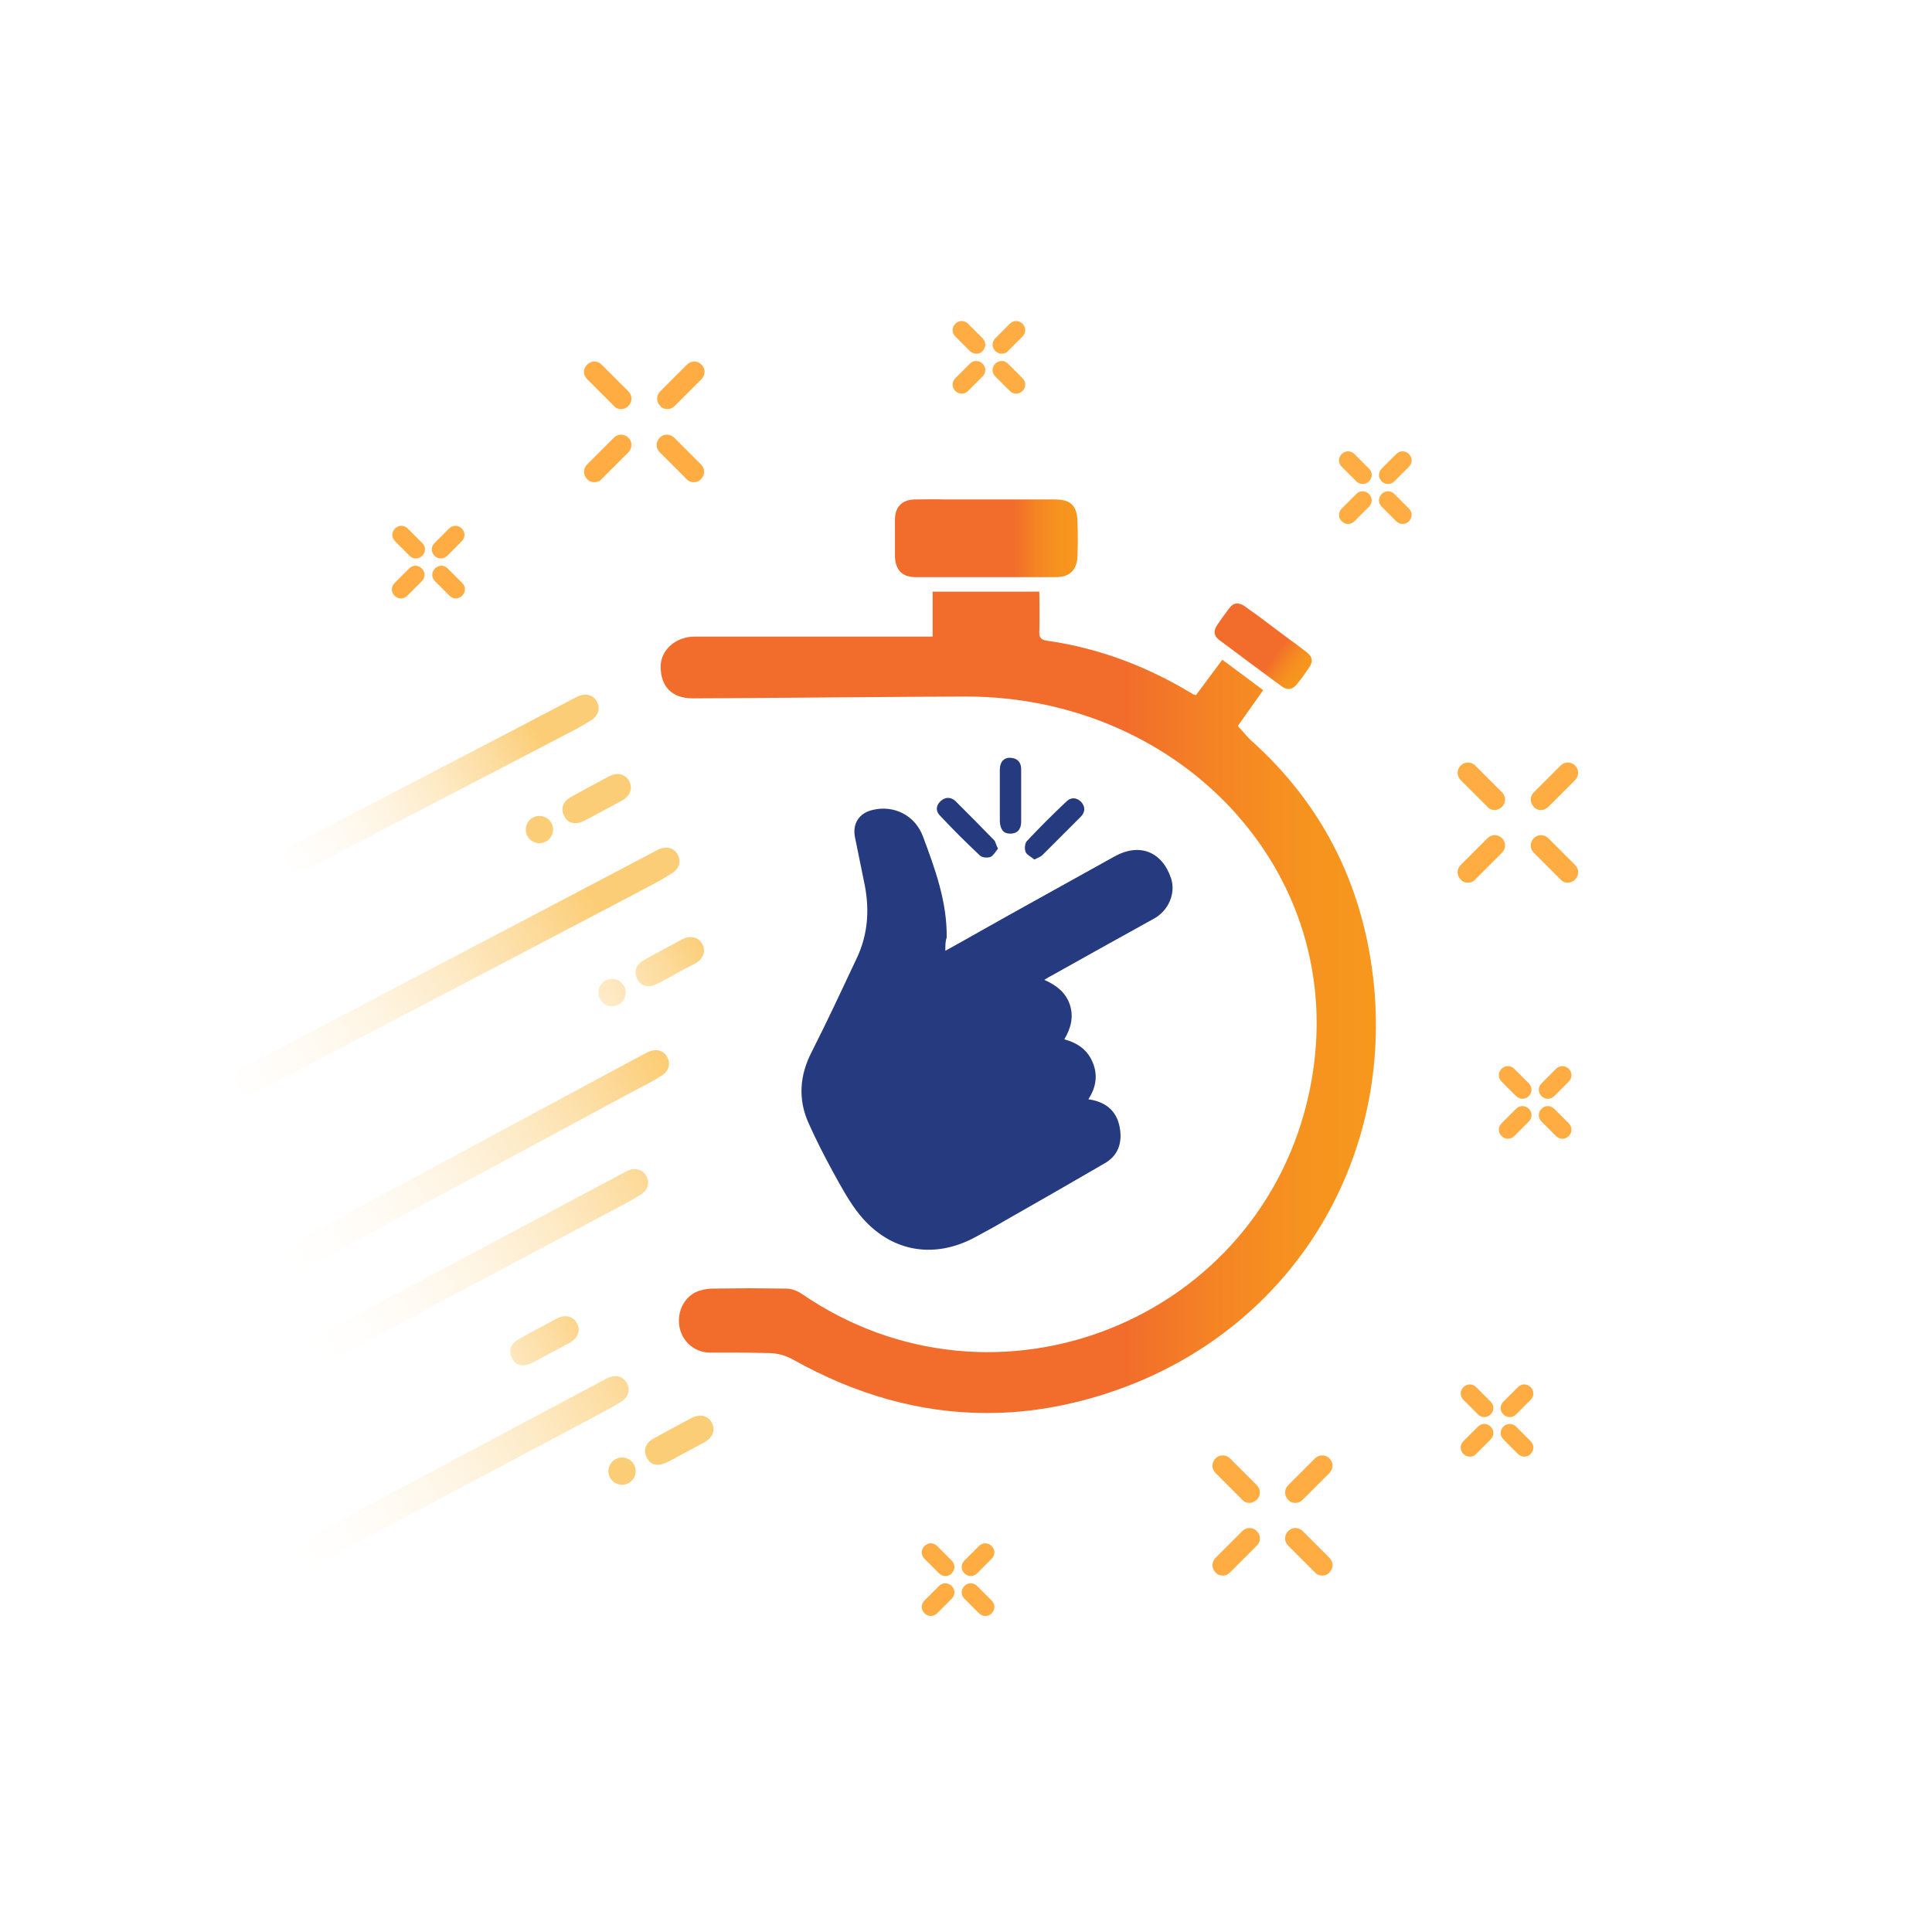<?xml version="1.0" encoding="utf-8"?>
<!-- Generator: Adobe Illustrator 21.0.2, SVG Export Plug-In . SVG Version: 6.00 Build 0)  -->
<svg version="1.1" xmlns="http://www.w3.org/2000/svg" xmlns:xlink="http://www.w3.org/1999/xlink" x="0px" y="0px"
	 viewBox="0 0 425.5 425.5" style="enable-background:new 0 0 425.5 425.5;" xml:space="preserve">
<style type="text/css">
	.st0{fill:url(#SVGID_1_);}
	.st1{fill:url(#SVGID_2_);}
	.st2{fill:url(#SVGID_3_);}
	.st3{fill:url(#SVGID_4_);}
	.st4{fill:url(#SVGID_5_);}
	.st5{fill:url(#SVGID_6_);}
	.st6{fill:url(#SVGID_7_);}
	.st7{fill:url(#SVGID_8_);}
	.st8{fill:url(#SVGID_9_);}
	.st9{fill:url(#SVGID_10_);}
	.st10{fill:url(#SVGID_11_);}
	.st11{fill:url(#SVGID_12_);}
	.st12{fill:url(#SVGID_13_);}
	.st13{fill:url(#SVGID_14_);}
	.st14{fill:#263A7F;}
	.st15{fill:url(#SVGID_15_);}
	.st16{fill:url(#SVGID_16_);}
	.st17{fill:url(#SVGID_17_);}
	.st18{fill:#FFAD42;}
</style>
<g id="Calque_3">
	<g>
		<linearGradient id="SVGID_1_" gradientUnits="userSpaceOnUse" x1="92.96" y1="241.189" x2="92.96" y2="241.189">
			<stop  offset="0" style="stop-color:#FFFFFF;stop-opacity:0"/>
			<stop  offset="1" style="stop-color:#F9AC1B;stop-opacity:0.6"/>
		</linearGradient>
		<path class="st0" d="M93,241.2"/>
		<linearGradient id="SVGID_2_" gradientUnits="userSpaceOnUse" x1="58.851" y1="281.385" x2="145.126" y2="232.538">
			<stop  offset="0" style="stop-color:#FFFFFF;stop-opacity:0"/>
			<stop  offset="1" style="stop-color:#F9AC1B;stop-opacity:0.6"/>
		</linearGradient>
		<path class="st1" d="M140.3,239.9c-1.8,1-87.1,46.9-88.9,47.9c-1.9,1-3.5,0.6-4.4-1c-0.9-1.6-0.4-3.3,1.5-4.4
			c3.5-1.9,90.5-48.8,94-50.6c1.9-1,3.7-0.5,4.5,1.1c0.8,1.6,0.2,3.2-1.6,4.2C143.8,238.1,142.1,239,140.3,239.9z"/>
		<linearGradient id="SVGID_3_" gradientUnits="userSpaceOnUse" x1="65.216" y1="301.103" x2="152.055" y2="251.936">
			<stop  offset="0" style="stop-color:#FFFFFF;stop-opacity:0"/>
			<stop  offset="1" style="stop-color:#F9AC1B;stop-opacity:0.6"/>
		</linearGradient>
		<path class="st2" d="M135.6,266.2c-1.8,1-85.7,45.5-87.4,46.5c-1.9,1-3.5,0.6-4.4-1c-0.9-1.6-0.4-3.3,1.5-4.4
			c3.5-1.9,89.1-47.4,92.6-49.3c1.9-1,3.7-0.5,4.5,1.1c0.8,1.6,0.2,3.2-1.6,4.2C139,264.4,137.3,265.3,135.6,266.2z"/>
		<linearGradient id="SVGID_4_" gradientUnits="userSpaceOnUse" x1="42.537" y1="246.799" x2="130.034" y2="197.261">
			<stop  offset="0" style="stop-color:#FFFFFF;stop-opacity:0"/>
			<stop  offset="1" style="stop-color:#F9AC1B;stop-opacity:0.6"/>
		</linearGradient>
		<path class="st3" d="M142.6,195.4c-1.8,1-84.1,44.1-85.9,45c-1.9,1-3.5,0.6-4.4-1c-0.9-1.6-0.4-3.3,1.5-4.4
			c3.5-1.9,87.5-45.9,91-47.8c1.9-1,3.7-0.5,4.5,1.1c0.8,1.6,0.2,3.2-1.6,4.2C146,193.6,144.3,194.5,142.6,195.4z"/>
		<linearGradient id="SVGID_5_" gradientUnits="userSpaceOnUse" x1="56.784" y1="195.4" x2="117.941" y2="160.774">
			<stop  offset="0" style="stop-color:#FFFFFF;stop-opacity:0"/>
			<stop  offset="1" style="stop-color:#F9AC1B;stop-opacity:0.6"/>
		</linearGradient>
		<path class="st4" d="M124.7,161.7c-1.8,1-55,28.6-56.7,29.5c-1.9,1-3.5,0.6-4.4-1c-0.9-1.6-0.4-3.3,1.5-4.4
			c3.5-1.9,58.4-30.4,61.9-32.3c1.9-1,3.7-0.5,4.5,1.1c0.8,1.6,0.2,3.2-1.6,4.2C128.2,159.9,126.5,160.8,124.7,161.7z"/>
		<linearGradient id="SVGID_6_" gradientUnits="userSpaceOnUse" x1="92.816" y1="242.686" x2="155.304" y2="207.307">
			<stop  offset="0" style="stop-color:#FFFFFF;stop-opacity:0"/>
			<stop  offset="1" style="stop-color:#F9AC1B;stop-opacity:0.6"/>
		</linearGradient>
		<path class="st5" d="M147.9,215c-1.7,0.9-1.4,0.8-3.2,1.7c-1.8,0.9-3.5,0.6-4.3-1c-0.9-1.6-0.4-3.3,1.5-4.3
			c3.4-1.9,4.8-2.6,8.3-4.5c1.9-1,3.7-0.5,4.5,1.1c0.8,1.5,0.2,3.2-1.6,4.2C151.3,213.1,149.6,214,147.9,215z"/>
		<linearGradient id="SVGID_7_" gradientUnits="userSpaceOnUse" x1="69.679" y1="323.709" x2="132.168" y2="288.33">
			<stop  offset="0" style="stop-color:#FFFFFF;stop-opacity:0"/>
			<stop  offset="1" style="stop-color:#F9AC1B;stop-opacity:0.6"/>
		</linearGradient>
		<path class="st6" d="M120.3,298.5c-1.7,0.9-1.4,0.8-3.2,1.7c-1.8,0.9-3.5,0.6-4.3-1c-0.9-1.6-0.4-3.3,1.5-4.3
			c3.4-1.9,4.8-2.6,8.3-4.5c1.9-1,3.7-0.5,4.5,1.1c0.8,1.5,0.2,3.2-1.6,4.2C123.7,296.7,122,297.6,120.3,298.5z"/>
		<linearGradient id="SVGID_8_" gradientUnits="userSpaceOnUse" x1="92.96" y1="241.189" x2="92.96" y2="241.189">
			<stop  offset="0" style="stop-color:#FFFFFF;stop-opacity:0"/>
			<stop  offset="1" style="stop-color:#F9AC1B;stop-opacity:0.6"/>
		</linearGradient>
		<path class="st7" d="M93,241.2"/>
	</g>
	<linearGradient id="SVGID_9_" gradientUnits="userSpaceOnUse" x1="92.68" y1="242.447" x2="155.169" y2="207.068">
		<stop  offset="0" style="stop-color:#FFFFFF;stop-opacity:0"/>
		<stop  offset="1" style="stop-color:#F9AC1B;stop-opacity:0.6"/>
	</linearGradient>
	<circle class="st8" cx="134.8" cy="218.6" r="3"/>
	<linearGradient id="SVGID_10_" gradientUnits="userSpaceOnUse" x1="52.244" y1="220.683" x2="114.733" y2="185.303">
		<stop  offset="0" style="stop-color:#FFFFFF;stop-opacity:0"/>
		<stop  offset="1" style="stop-color:#F9AC1B;stop-opacity:0.6"/>
	</linearGradient>
	<path class="st9" d="M131.8,179.1c-1.7,0.9-1.4,0.8-3.2,1.7c-1.8,0.9-3.5,0.6-4.3-1c-0.9-1.6-0.4-3.3,1.5-4.3
		c3.4-1.9,4.8-2.6,8.3-4.5c1.9-1,3.7-0.5,4.5,1.1c0.8,1.5,0.2,3.2-1.6,4.2C135.2,177.3,133.5,178.2,131.8,179.1z"/>
	<linearGradient id="SVGID_11_" gradientUnits="userSpaceOnUse" x1="52.109" y1="220.444" x2="114.598" y2="185.064">
		<stop  offset="0" style="stop-color:#FFFFFF;stop-opacity:0"/>
		<stop  offset="1" style="stop-color:#F9AC1B;stop-opacity:0.6"/>
	</linearGradient>
	<circle class="st10" cx="118.8" cy="182.7" r="3"/>
	<linearGradient id="SVGID_12_" gradientUnits="userSpaceOnUse" x1="67.615" y1="363.604" x2="130.103" y2="328.225">
		<stop  offset="0" style="stop-color:#FFFFFF;stop-opacity:0"/>
		<stop  offset="1" style="stop-color:#F9AC1B;stop-opacity:0.6"/>
	</linearGradient>
	<path class="st11" d="M150,320.4c-1.7,0.9-1.4,0.8-3.2,1.7c-1.8,0.9-3.5,0.6-4.3-1c-0.9-1.6-0.4-3.3,1.5-4.3
		c3.4-1.9,4.8-2.6,8.3-4.5c1.9-1,3.7-0.5,4.5,1.1c0.8,1.5,0.2,3.2-1.6,4.2C153.4,318.6,151.7,319.5,150,320.4z"/>
	<linearGradient id="SVGID_13_" gradientUnits="userSpaceOnUse" x1="67.479" y1="363.365" x2="129.968" y2="327.986">
		<stop  offset="0" style="stop-color:#FFFFFF;stop-opacity:0"/>
		<stop  offset="1" style="stop-color:#F9AC1B;stop-opacity:0.6"/>
	</linearGradient>
	<circle class="st12" cx="137" cy="324" r="3"/>
	<linearGradient id="SVGID_14_" gradientUnits="userSpaceOnUse" x1="60.929" y1="346.671" x2="147.768" y2="297.504">
		<stop  offset="0" style="stop-color:#FFFFFF;stop-opacity:0"/>
		<stop  offset="1" style="stop-color:#F9AC1B;stop-opacity:0.6"/>
	</linearGradient>
	<path class="st13" d="M131.3,311.8c-1.8,1-85.7,45.5-87.4,46.5c-1.9,1-3.5,0.6-4.4-1c-0.9-1.6-0.4-3.3,1.5-4.4
		c3.5-1.9,89.1-47.4,92.6-49.3c1.9-1,3.7-0.5,4.5,1.1c0.8,1.6,0.2,3.2-1.6,4.2C134.7,310,133,310.9,131.3,311.8z"/>
	<g>
		<path class="st14" d="M208.2,209.4c4.9-2.7,9.4-5.3,13.9-7.8c7.8-4.3,15.6-8.7,23.4-13c5.4-3,10.4-1.1,12.4,4.8
			c1.1,3.3-0.5,7.2-3.9,9c-7.4,4.1-14.8,8.2-22.1,12.3c-0.6,0.3-1.1,0.6-1.9,1.1c2.7,1.2,4.7,2.8,5.6,5.4c0.9,2.7,0.3,5.2-1.2,7.7
			c3,0.8,5.2,2.4,6.3,5.2c1.1,2.7,0.7,5.4-1,8c4.2,0.6,6.5,2.9,7,6.8c0.4,3.1-0.6,5.7-3.4,7.3c-7.4,4.3-14.7,8.5-22.1,12.7
			c-2,1.2-4.1,2.3-6.1,3.4c-9.7,5.4-19.8,3.3-26.5-5.7c-2-2.7-3.6-5.7-5.2-8.6c-1.9-3.5-3.7-7-5.3-10.6c-2.4-5.3-2-10.6,0.7-15.8
			c3.5-6.9,6.7-13.8,10-20.8c2.3-5,2.7-10.2,1.7-15.6c-0.7-3.6-1.5-7.2-2.2-10.8c-0.6-3,0.9-5.3,3.8-6c4.8-1.2,9.5,1.2,11.2,5.9
			c2.7,7.2,5.3,14.4,5.2,22.2C208.2,207.3,208.2,208.1,208.2,209.4"/>
		<path class="st14" d="M219.8,186.9c-0.5,0.6-1,1.5-1.6,1.8c-0.7,0.3-1.9,0.2-2.4-0.3c-3.1-2.9-6-5.8-8.9-8.9
			c-0.9-1-0.7-2.2,0.3-3.1c1-0.9,2.2-0.9,3.2,0c2.9,2.9,5.8,5.8,8.6,8.7C219.3,185.5,219.4,186.2,219.8,186.9"/>
		<path class="st14" d="M227.8,189.3c-0.7-0.6-1.6-1-1.9-1.6c-0.3-0.7-0.2-1.9,0.2-2.4c2.9-3.1,5.8-6,8.9-8.9c1-0.9,2.2-0.7,3.1,0.2
			c1,1.1,0.9,2.3-0.1,3.3c-2.1,2.1-4.2,4.2-6.3,6.3c-0.7,0.7-1.4,1.4-2.1,2.1C229.2,188.7,228.6,188.9,227.8,189.3"/>
		<path class="st14" d="M224.9,175.2c0,1.9,0,3.8,0,5.8c0,1.7-0.9,2.6-2.4,2.6c-1.5,0-2.2-0.9-2.3-2.7c0-3.8,0-7.6,0-11.4
			c0-1.7,0.9-2.7,2.4-2.6c1.5,0.1,2.3,1,2.3,2.5C224.9,171.4,224.9,173.3,224.9,175.2"/>
	</g>
	<linearGradient id="SVGID_15_" gradientUnits="userSpaceOnUse" x1="197.07" y1="118.52" x2="237.273" y2="118.52">
		<stop  offset="0" style="stop-color:#F26C2C"/>
		<stop  offset="0.648" style="stop-color:#F26C2C"/>
		<stop  offset="0.657" style="stop-color:#F26E2B"/>
		<stop  offset="0.782" style="stop-color:#F58523"/>
		<stop  offset="0.899" style="stop-color:#F6931F"/>
		<stop  offset="1" style="stop-color:#F7981D"/>
	</linearGradient>
	<path class="st15" d="M201.6,110c-2.9,0-4.5,1.6-4.5,4.5c0,2.7,0,5.4,0,8.1c0.1,2.9,1.6,4.5,4.5,4.5c10.3,0,20.7,0,31,0
		c3,0,4.6-1.6,4.7-4.6c0.1-2.6,0.1-5.1,0-7.7c-0.1-3.4-1.5-4.8-4.9-4.8c-3.2,0-6.5,0-9.7,0c-1.8,0-3.6,0-5.4,0c-3,0-6.1,0-9.1,0
		C205.9,109.9,203.8,110,201.6,110"/>
	<linearGradient id="SVGID_16_" gradientUnits="userSpaceOnUse" x1="145.475" y1="220.821" x2="302.988" y2="220.821">
		<stop  offset="0" style="stop-color:#F26C2C"/>
		<stop  offset="0.648" style="stop-color:#F26C2C"/>
		<stop  offset="0.657" style="stop-color:#F26E2B"/>
		<stop  offset="0.782" style="stop-color:#F58523"/>
		<stop  offset="0.899" style="stop-color:#F6931F"/>
		<stop  offset="1" style="stop-color:#F7981D"/>
	</linearGradient>
	<path class="st16" d="M205.4,130.4v9.8h-3.3c-20.4,0-28.7,0-49.1,0c-4.2,0-7.5,3-7.5,6.6c0,4.4,2.5,7,7,7c8.8,0,51.7-0.4,60.2-0.4
		c48.3,0,85.5,40.2,75.7,86.9c-10.6,50.6-69.2,74-111.9,44.6c-0.9-0.6-2.2-1.1-3.3-1.1c-9.4-0.1-6.8-0.1-16.3,0
		c-1.2,0-2.6,0.3-3.7,0.8c-2.8,1.4-4.2,4.7-3.5,7.9c0.7,3.1,3.4,5.4,6.7,5.4c3.2,0,4.6,0,5.7,0c1.6,0,2.1,0,7.2,0.1
		c1.8,0,3.7,0.5,5.3,1.4c13.9,7.8,28.1,11.8,42.7,11.8h0.2c9.9,0,20-1.9,30.2-5.7c36.8-13.8,58.7-49.3,54.9-88.5
		c-2.1-21.1-10.8-39.2-26.7-53.6c-1.2-1-2.1-2.3-3.3-3.5c2-2.8,3.8-5.4,5.6-7.9c-3.1-2.3-6-4.5-9-6.7c-2.1,2.8-4,5.4-5.8,7.8
		c-0.5-0.2-0.7-0.2-0.8-0.3c-9.9-6-20.6-10.1-32.1-11.7c-1.4-0.2-1.7-0.9-1.6-2.2c0.1-2.8,0-5.7,0-8.6H205.4z"/>
	
		<linearGradient id="SVGID_17_" gradientUnits="userSpaceOnUse" x1="224.759" y1="126.614" x2="246.702" y2="126.614" gradientTransform="matrix(0.803 0.596 -0.596 0.803 164.396 -99.915)">
		<stop  offset="0" style="stop-color:#F26C2C"/>
		<stop  offset="0.648" style="stop-color:#F26C2C"/>
		<stop  offset="0.657" style="stop-color:#F26E2B"/>
		<stop  offset="0.782" style="stop-color:#F58523"/>
		<stop  offset="0.899" style="stop-color:#F6931F"/>
		<stop  offset="1" style="stop-color:#F7981D"/>
	</linearGradient>
	<path class="st17" d="M274.1,133.5c-1.3-0.9-2.5-0.8-3.4,0.5c-0.9,1.2-1.8,2.4-2.6,3.6c-0.9,1.3-0.8,2.5,0.5,3.4
		c4.5,3.4,9,6.7,13.6,10.1c1.3,1,2.5,0.8,3.5-0.5c0.9-1.1,1.7-2.2,2.5-3.4c1.1-1.5,0.9-2.6-0.6-3.7c-1.4-1.1-2.8-2.1-4.3-3.2
		c-0.8-0.6-1.6-1.2-2.4-1.8c-1.3-1-2.7-2-4-3C276,134.9,275.1,134.2,274.1,133.5"/>
</g>
<g id="Calque_2">
	<g>
		<path class="st18" d="M329.2,178.4c-0.6,0-1.2-0.2-1.6-0.7l-5.9-5.9c-0.9-0.9-0.9-2.3,0-3.2c0.9-0.9,2.3-0.9,3.2,0l5.9,5.9
			c0.9,0.9,0.9,2.3,0,3.2C330.4,178.1,329.8,178.4,329.2,178.4z"/>
		<path class="st18" d="M323.3,194.4c-0.6,0-1.2-0.2-1.6-0.7c-0.9-0.9-0.9-2.3,0-3.2l5.9-5.9c0.9-0.9,2.3-0.9,3.2,0
			c0.9,0.9,0.9,2.3,0,3.2l-5.9,5.9C324.5,194.2,323.9,194.4,323.3,194.4z"/>
		<path class="st18" d="M339.4,178.4c-0.6,0-1.2-0.2-1.6-0.7c-0.9-0.9-0.9-2.3,0-3.2l5.9-5.9c0.9-0.9,2.3-0.9,3.2,0
			c0.9,0.9,0.9,2.3,0,3.2l-5.9,5.9C340.6,178.1,340,178.4,339.4,178.4z"/>
		<path class="st18" d="M345.3,194.4c-0.6,0-1.2-0.2-1.6-0.7l-5.9-5.9c-0.9-0.9-0.9-2.3,0-3.2c0.9-0.9,2.3-0.9,3.2,0l5.9,5.9
			c0.9,0.9,0.9,2.3,0,3.2C346.4,194.2,345.8,194.4,345.3,194.4z"/>
	</g>
	<g>
		<path class="st18" d="M275.2,331c-0.6,0-1.2-0.2-1.6-0.7l-5.9-5.9c-0.9-0.9-0.9-2.3,0-3.2c0.9-0.9,2.3-0.9,3.2,0l5.9,5.9
			c0.9,0.9,0.9,2.3,0,3.2C276.3,330.7,275.7,331,275.2,331z"/>
		<path class="st18" d="M269.3,347c-0.6,0-1.2-0.2-1.6-0.7c-0.9-0.9-0.9-2.3,0-3.2l5.9-5.9c0.9-0.9,2.3-0.9,3.2,0
			c0.9,0.9,0.9,2.3,0,3.2l-5.9,5.9C270.4,346.8,269.9,347,269.3,347z"/>
		<path class="st18" d="M285.3,331c-0.6,0-1.2-0.2-1.6-0.7c-0.9-0.9-0.9-2.3,0-3.2l5.9-5.9c0.9-0.9,2.3-0.9,3.2,0
			c0.9,0.9,0.9,2.3,0,3.2l-5.9,5.9C286.5,330.7,285.9,331,285.3,331z"/>
		<path class="st18" d="M291.2,347c-0.6,0-1.2-0.2-1.6-0.7l-5.9-5.9c-0.9-0.9-0.9-2.3,0-3.2c0.9-0.9,2.3-0.9,3.2,0l5.9,5.9
			c0.9,0.9,0.9,2.3,0,3.2C292.4,346.8,291.8,347,291.2,347z"/>
	</g>
	<g>
		<path class="st18" d="M136.8,90.1c-0.6,0-1.2-0.2-1.6-0.7l-5.9-5.9c-0.9-0.9-0.9-2.3,0-3.2c0.9-0.9,2.3-0.9,3.2,0l5.9,5.9
			c0.9,0.9,0.9,2.3,0,3.2C137.9,89.9,137.4,90.1,136.8,90.1z"/>
		<path class="st18" d="M130.9,106.2c-0.6,0-1.2-0.2-1.6-0.7c-0.9-0.9-0.9-2.3,0-3.2l5.9-5.9c0.9-0.9,2.3-0.9,3.2,0
			c0.9,0.9,0.9,2.3,0,3.2l-5.9,5.9C132.1,106,131.5,106.2,130.9,106.2z"/>
		<path class="st18" d="M147,90.1c-0.6,0-1.2-0.2-1.6-0.7c-0.9-0.9-0.9-2.3,0-3.2l5.9-5.9c0.9-0.9,2.3-0.9,3.2,0
			c0.9,0.9,0.9,2.3,0,3.2l-5.9,5.9C148.1,89.9,147.5,90.1,147,90.1z"/>
		<path class="st18" d="M152.8,106.2c-0.6,0-1.2-0.2-1.6-0.7l-5.9-5.9c-0.9-0.9-0.9-2.3,0-3.2c0.9-0.9,2.3-0.9,3.2,0l5.9,5.9
			c0.9,0.9,0.9,2.3,0,3.2C154,106,153.4,106.2,152.8,106.2z"/>
	</g>
	<g>
		<path class="st18" d="M326.9,312.1c-0.5,0-1-0.2-1.4-0.6l-3.2-3.2c-0.8-0.8-0.8-2,0-2.8s2-0.8,2.8,0l3.2,3.2c0.8,0.8,0.8,2,0,2.8
			C327.9,311.9,327.4,312.1,326.9,312.1z"/>
		<path class="st18" d="M323.7,320.8c-0.5,0-1-0.2-1.4-0.6c-0.8-0.8-0.8-2,0-2.8l3.2-3.2c0.8-0.8,2-0.8,2.8,0s0.8,2,0,2.8l-3.2,3.2
			C324.7,320.7,324.2,320.8,323.7,320.8z"/>
		<path class="st18" d="M332.5,312.1c-0.5,0-1-0.2-1.4-0.6c-0.8-0.8-0.8-2,0-2.8l3.2-3.2c0.8-0.8,2-0.8,2.8,0s0.8,2,0,2.8l-3.2,3.2
			C333.5,311.9,333,312.1,332.5,312.1z"/>
		<path class="st18" d="M335.7,320.8c-0.5,0-1-0.2-1.4-0.6l-3.2-3.2c-0.8-0.8-0.8-2,0-2.8s2-0.8,2.8,0l3.2,3.2c0.8,0.8,0.8,2,0,2.8
			C336.7,320.7,336.2,320.8,335.7,320.8z"/>
	</g>
	<g>
		<path class="st18" d="M91.6,123c-0.5,0-1-0.2-1.4-0.6l-3.2-3.2c-0.8-0.8-0.8-2,0-2.8c0.8-0.8,2-0.8,2.8,0l3.2,3.2
			c0.8,0.8,0.8,2,0,2.8C92.6,122.8,92.1,123,91.6,123z"/>
		<path class="st18" d="M88.3,131.8c-0.5,0-1-0.2-1.4-0.6c-0.8-0.8-0.8-2,0-2.8l3.2-3.2c0.8-0.8,2-0.8,2.8,0c0.8,0.8,0.8,2,0,2.8
			l-3.2,3.2C89.3,131.6,88.8,131.8,88.3,131.8z"/>
		<path class="st18" d="M97.1,123c-0.5,0-1-0.2-1.4-0.6c-0.8-0.8-0.8-2,0-2.8l3.2-3.2c0.8-0.8,2-0.8,2.8,0c0.8,0.8,0.8,2,0,2.8
			l-3.2,3.2C98.1,122.8,97.6,123,97.1,123z"/>
		<path class="st18" d="M100.4,131.8c-0.5,0-1-0.2-1.4-0.6l-3.2-3.2c-0.8-0.8-0.8-2,0-2.8c0.8-0.8,2-0.8,2.8,0l3.2,3.2
			c0.8,0.8,0.8,2,0,2.8C101.4,131.6,100.9,131.8,100.4,131.8z"/>
	</g>
	<g>
		<path class="st18" d="M208.2,347.1c-0.5,0-1-0.2-1.4-0.6l-3.2-3.2c-0.8-0.8-0.8-2,0-2.8s2-0.8,2.8,0l3.2,3.2c0.8,0.8,0.8,2,0,2.8
			C209.3,346.9,208.8,347.1,208.2,347.1z"/>
		<path class="st18" d="M205,355.9c-0.5,0-1-0.2-1.4-0.6c-0.8-0.8-0.8-2,0-2.8l3.2-3.2c0.8-0.8,2-0.8,2.8,0s0.8,2,0,2.8l-3.2,3.2
			C206,355.7,205.5,355.9,205,355.9z"/>
		<path class="st18" d="M213.8,347.1c-0.5,0-1-0.2-1.4-0.6c-0.8-0.8-0.8-2,0-2.8l3.2-3.2c0.8-0.8,2-0.8,2.8,0s0.8,2,0,2.8l-3.2,3.2
			C214.8,346.9,214.3,347.1,213.8,347.1z"/>
		<path class="st18" d="M217,355.9c-0.5,0-1-0.2-1.4-0.6l-3.2-3.2c-0.8-0.8-0.8-2,0-2.8s2-0.8,2.8,0l3.2,3.2c0.8,0.8,0.8,2,0,2.8
			C218.1,355.7,217.6,355.9,217,355.9z"/>
	</g>
	<g>
		<path class="st18" d="M335.3,242c-0.5,0-1-0.2-1.4-0.6l-3.2-3.2c-0.8-0.8-0.8-2,0-2.8c0.8-0.8,2-0.8,2.8,0l3.2,3.2
			c0.8,0.8,0.8,2,0,2.8C336.3,241.8,335.8,242,335.3,242z"/>
		<path class="st18" d="M332.1,250.8c-0.5,0-1-0.2-1.4-0.6c-0.8-0.8-0.8-2,0-2.8l3.2-3.2c0.8-0.8,2-0.8,2.8,0s0.8,2,0,2.8l-3.2,3.2
			C333.1,250.6,332.6,250.8,332.1,250.8z"/>
		<path class="st18" d="M340.9,242c-0.5,0-1-0.2-1.4-0.6c-0.8-0.8-0.8-2,0-2.8l3.2-3.2c0.8-0.8,2-0.8,2.8,0c0.8,0.8,0.8,2,0,2.8
			l-3.2,3.2C341.9,241.8,341.4,242,340.9,242z"/>
		<path class="st18" d="M344.1,250.8c-0.5,0-1-0.2-1.4-0.6l-3.2-3.2c-0.8-0.8-0.8-2,0-2.8s2-0.8,2.8,0l3.2,3.2c0.8,0.8,0.8,2,0,2.8
			C345.1,250.6,344.6,250.8,344.1,250.8z"/>
	</g>
	<g>
		<path class="st18" d="M300.1,106.6c-0.5,0-1-0.2-1.4-0.6l-3.2-3.2c-0.8-0.8-0.8-2,0-2.8c0.8-0.8,2-0.8,2.8,0l3.2,3.2
			c0.8,0.8,0.8,2,0,2.8C301.1,106.4,300.6,106.6,300.1,106.6z"/>
		<path class="st18" d="M296.9,115.4c-0.5,0-1-0.2-1.4-0.6c-0.8-0.8-0.8-2,0-2.8l3.2-3.2c0.8-0.8,2-0.8,2.8,0c0.8,0.8,0.8,2,0,2.8
			l-3.2,3.2C297.9,115.2,297.4,115.4,296.9,115.4z"/>
		<path class="st18" d="M305.7,106.6c-0.5,0-1-0.2-1.4-0.6c-0.8-0.8-0.8-2,0-2.8l3.2-3.2c0.8-0.8,2-0.8,2.8,0c0.8,0.8,0.8,2,0,2.8
			l-3.2,3.2C306.7,106.4,306.2,106.6,305.7,106.6z"/>
		<path class="st18" d="M308.9,115.4c-0.5,0-1-0.2-1.4-0.6l-3.2-3.2c-0.8-0.8-0.8-2,0-2.8c0.8-0.8,2-0.8,2.8,0l3.2,3.2
			c0.8,0.8,0.8,2,0,2.8C309.9,115.2,309.4,115.4,308.9,115.4z"/>
	</g>
	<g>
		<path class="st18" d="M215,77.9c-0.5,0-1-0.2-1.4-0.6l-3.2-3.2c-0.8-0.8-0.8-2,0-2.8s2-0.8,2.8,0l3.2,3.2c0.8,0.8,0.8,2,0,2.8
			C216,77.8,215.5,77.9,215,77.9z"/>
		<path class="st18" d="M211.8,86.7c-0.5,0-1-0.2-1.4-0.6c-0.8-0.8-0.8-2,0-2.8l3.2-3.2c0.8-0.8,2-0.8,2.8,0s0.8,2,0,2.8l-3.2,3.2
			C212.8,86.5,212.3,86.7,211.8,86.7z"/>
		<path class="st18" d="M220.6,77.9c-0.5,0-1-0.2-1.4-0.6c-0.8-0.8-0.8-2,0-2.8l3.2-3.2c0.8-0.8,2-0.8,2.8,0s0.8,2,0,2.8l-3.2,3.2
			C221.6,77.8,221.1,77.9,220.6,77.9z"/>
		<path class="st18" d="M223.8,86.7c-0.5,0-1-0.2-1.4-0.6l-3.2-3.2c-0.8-0.8-0.8-2,0-2.8c0.8-0.8,2-0.8,2.8,0l3.2,3.2
			c0.8,0.8,0.8,2,0,2.8C224.8,86.5,224.3,86.7,223.8,86.7z"/>
	</g>
</g>
</svg>

